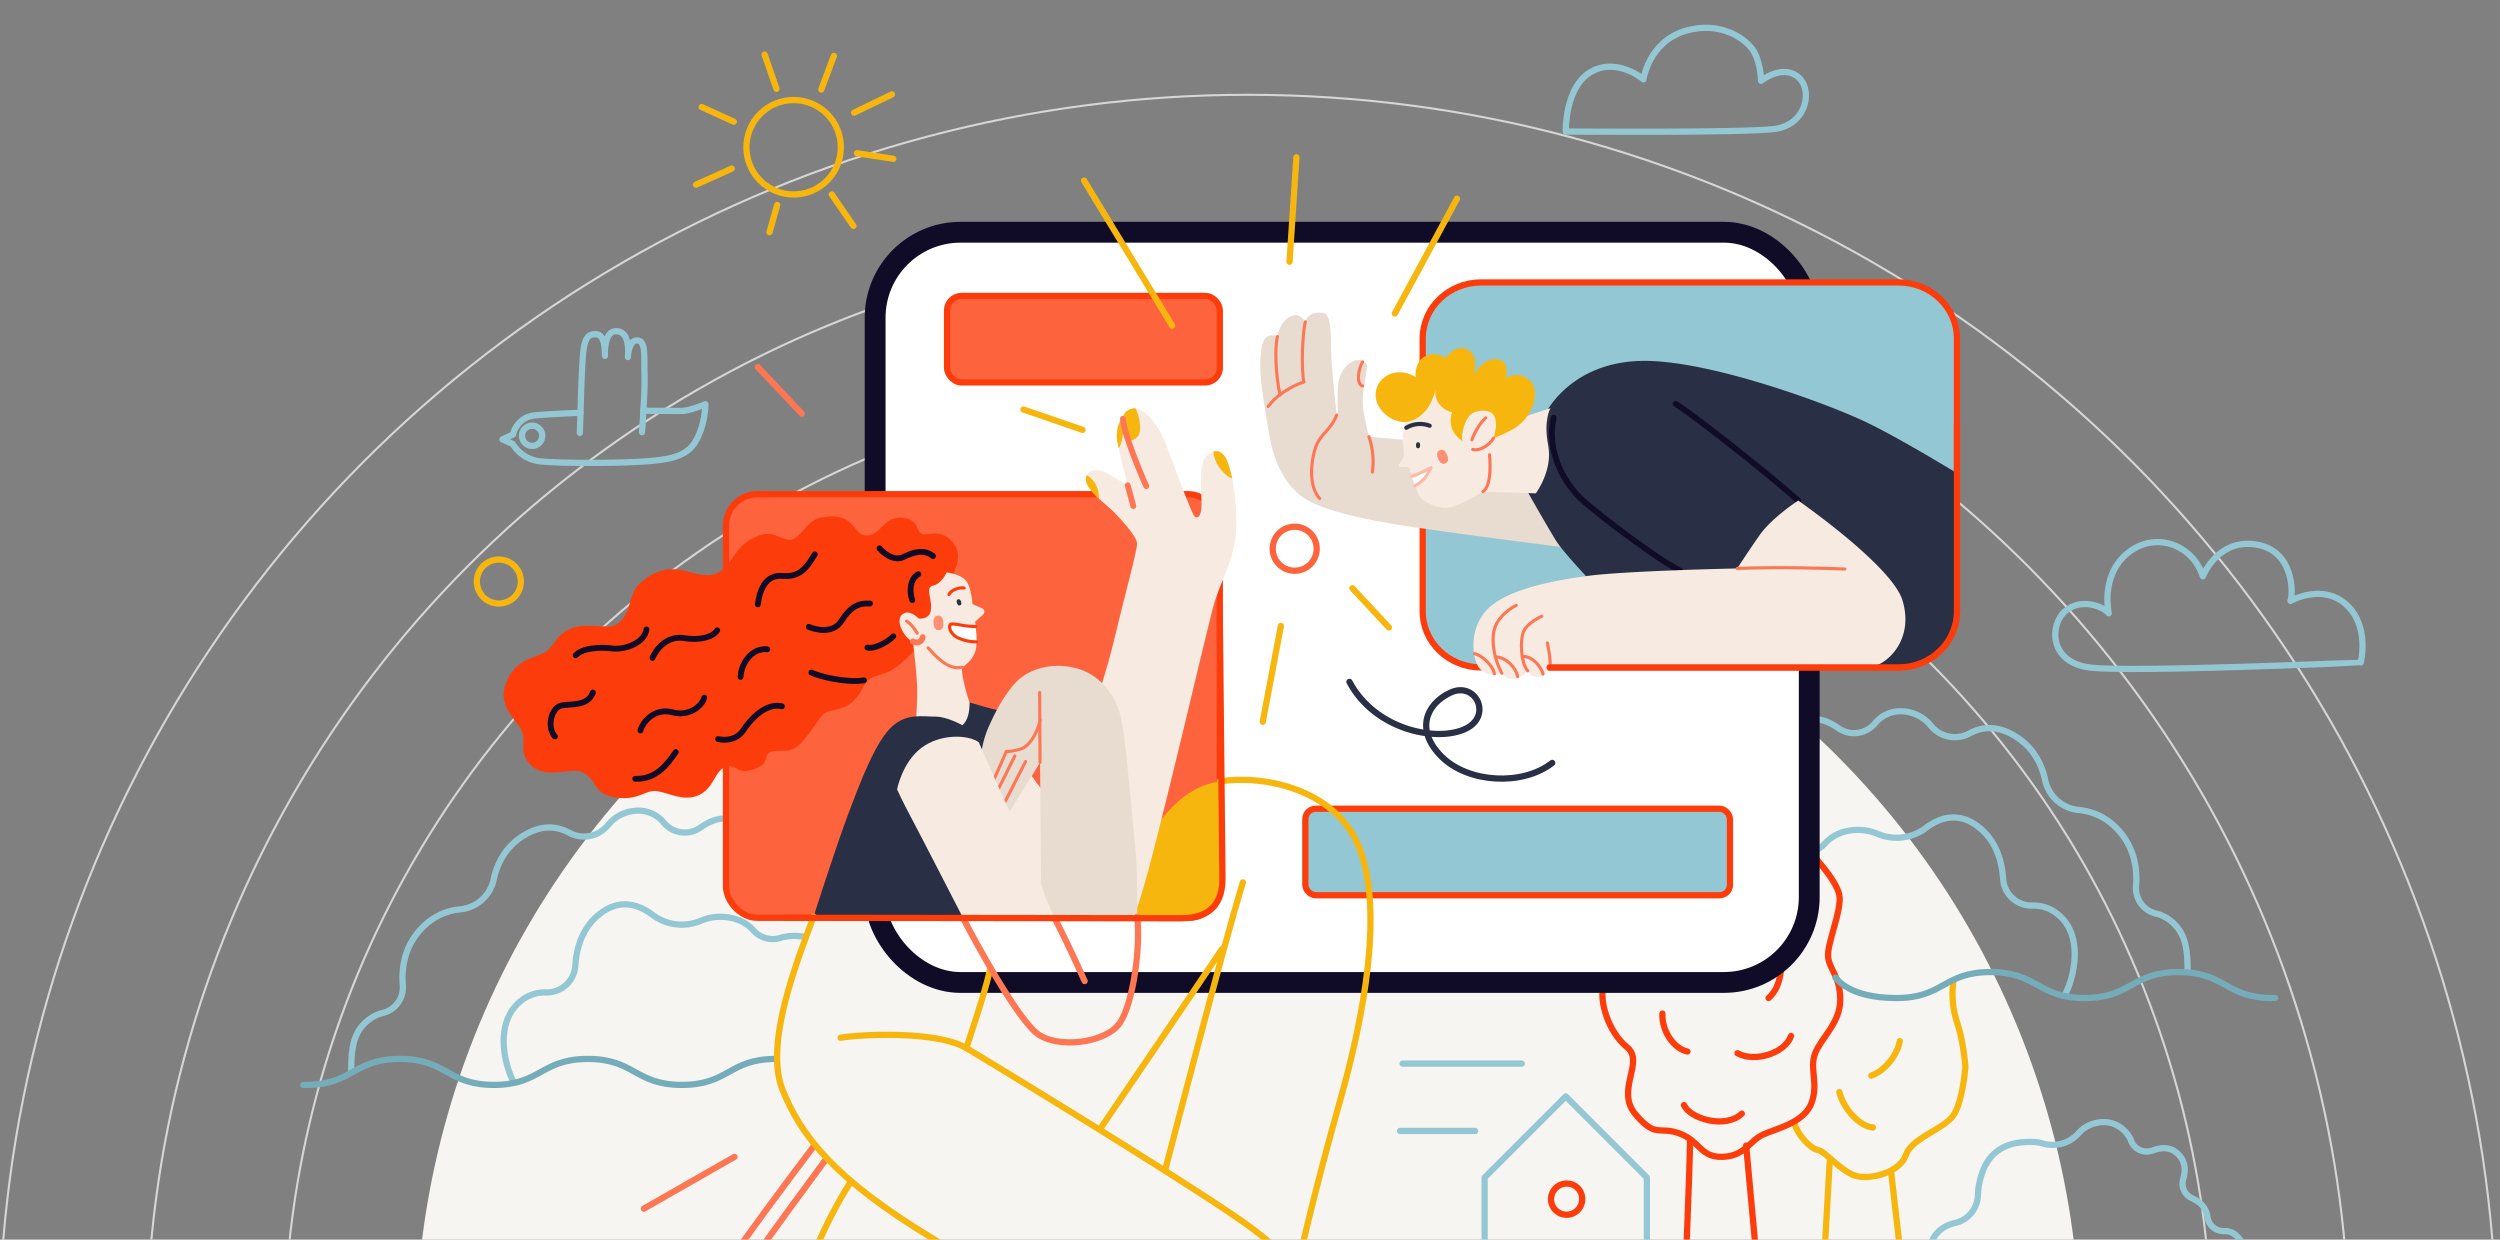 <svg xmlns="http://www.w3.org/2000/svg" xmlns:xlink="http://www.w3.org/1999/xlink" width="1200" height="595" viewBox="0 0 1200 595"><rect x="0" y="0" width="1200" height="595" fill="#808080" stroke="none"/><defs><clipPath id="clip-path"><rect id="Rectangle_3959" data-name="Rectangle 3959" width="1200" height="595" transform="translate(361 1591)" fill="#fff" stroke="#707070" stroke-width="1" opacity="0.3"></rect></clipPath></defs><g id="Two_person_giving_high_five_to_each_other" data-name="Two person giving high five to each other" transform="translate(-361 -1591)" clip-path="url(#clip-path)"><g id="Group_9953" data-name="Group 9953"><g id="Group_9951" data-name="Group 9951" transform="translate(0 271)"><g id="Group_9950" data-name="Group 9950" transform="translate(896 -242)"><circle id="Ellipse_107" data-name="Ellipse 107" cx="399.501" cy="399.501" r="399.501" transform="translate(-335.542 1807.458)" fill="#f6f5f1"></circle><g id="Ellipse_108" data-name="Ellipse 108" transform="translate(-399.167 1743.833)" fill="none" stroke="#d6d6d6" stroke-width="1"><circle cx="463.126" cy="463.126" r="463.126" stroke="none"></circle><circle cx="463.126" cy="463.126" r="462.626" fill="none"></circle></g><g id="Ellipse_109" data-name="Ellipse 109" transform="translate(-465.191 1677.808)" fill="none" stroke="#d6d6d6" stroke-width="1"><circle cx="529.15" cy="529.15" r="529.15" stroke="none"></circle><circle cx="529.15" cy="529.15" r="528.65" fill="none"></circle></g><g id="Ellipse_110" data-name="Ellipse 110" transform="translate(-536 1607)" fill="none" stroke="#d6d6d6" stroke-width="1"><circle cx="599.959" cy="599.959" r="599.959" stroke="none"></circle><circle cx="599.959" cy="599.959" r="599.459" fill="none"></circle></g></g></g><g id="Group_9952" data-name="Group 9952" transform="translate(7.499 -63.382)"><path id="Path_14836" data-name="Path 14836" d="M1715.876,1245.347c.829,5.386,7.872,12.844,11.187,13.259s11.187,10.358,18.23,12.43,21.131-1.658,24.031-9.944,18.23-12.43,22.788-19.059,5.8-23.2,5.8-23.2-.789-12.13-4.087-21.724a44.012,44.012,0,0,1-1.714-19.189" transform="translate(-501.024 947.748)" fill="none" stroke="#f6b60d" stroke-linecap="round" stroke-linejoin="round" stroke-width="3"></path><path id="Path_14837" data-name="Path 14837" d="M1767.442,1244.975c2.071,8.287,9.944,16.573,16.159,16.987" transform="translate(-531.045 933.618)" fill="none" stroke="#f6b60d" stroke-linecap="round" stroke-linejoin="round" stroke-width="3"></path><path id="Path_14838" data-name="Path 14838" d="M1804.133,1203.041c8.7-3.314,13.258-12.844,13.673-16.573" transform="translate(-552.405 967.68)" fill="none" stroke="#f6b60d" stroke-linecap="round" stroke-linejoin="round" stroke-width="3"></path><line id="Line_1360" data-name="Line 1360" x1="4.144" y2="73.336" transform="translate(1227.696 2210.496)" fill="none" stroke="#f6b60d" stroke-linecap="round" stroke-linejoin="round" stroke-width="3"></line><line id="Line_1361" data-name="Line 1361" x2="6.629" y2="57.591" transform="translate(1261.257 2217.126)" fill="none" stroke="#f6b60d" stroke-linecap="round" stroke-linejoin="round" stroke-width="3"></line><path id="Path_14839" data-name="Path 14839" d="M1588.947,1259.849c2.9,6.629,19.888,11.6,27.76,4.143" transform="translate(-427.128 924.959)" fill="none" stroke="#fd3c0b" stroke-linecap="round" stroke-linejoin="round" stroke-width="3"></path><path id="Path_14840" data-name="Path 14840" d="M1495.832,1032.691c-2.486,8.286,2.486,23.2,11.187,30.246s-5.8,20.716,4.143,32.318,11.187,5.386,21.13,9.115,9.944,11.6,20.716,11.187,12.844-7.872,19.474-10.772,19.887-5.8,23.2-15.33-1.243-16.159,1.658-23.617,12.016-14.5,12.016-25.688-4.972-14.087-5.8-20.3,6.629-22.374,5.386-29.832-14.087-20.716-14.087-20.716" transform="translate(-372.546 1094.111)" fill="none" stroke="#fd3c0b" stroke-linecap="round" stroke-linejoin="round" stroke-width="3"></path><path id="Path_14841" data-name="Path 14841" d="M1564.129,1154.736c-.415,8.7,5.8,16.987,12.015,18.23" transform="translate(-412.668 986.154)" fill="none" stroke="#fd3c0b" stroke-linecap="round" stroke-linejoin="round" stroke-width="3"></path><path id="Path_14842" data-name="Path 14842" d="M1650.428,1188.8c8.287,4.558,22.788,0,25.688-8.287" transform="translate(-462.921 971.144)" fill="none" stroke="#fd3c0b" stroke-linecap="round" stroke-linejoin="round" stroke-width="3"></path><path id="Path_14843" data-name="Path 14843" d="M1691.514,1085.321c1.243,4.558,1.243,15.744-5.386,21.545" transform="translate(-483.705 1026.566)" fill="none" stroke="#fd3c0b" stroke-linecap="round" stroke-linejoin="round" stroke-width="3"></path><path id="Path_14844" data-name="Path 14844" d="M1591.847,1300.507c0,11.6-2.9,80.38-2.9,80.38" transform="translate(-427.128 901.289)" fill="none" stroke="#fd3c0b" stroke-linecap="round" stroke-linejoin="round" stroke-width="3"></path><line id="Line_1362" data-name="Line 1362" x2="6.215" y2="67.535" transform="translate(1191.65 2204.281)" fill="none" stroke="#fd3c0b" stroke-linecap="round" stroke-linejoin="round" stroke-width="3"></line><path id="Path_14845" data-name="Path 14845" d="M1359.877,1352.686V1288.88l38.947-38.947,38.947,38.947v65.735" transform="translate(-293.768 930.732)" fill="none" stroke="#94c7d4" stroke-linecap="round" stroke-linejoin="round" stroke-width="3"></path><path id="Path_14846" data-name="Path 14846" d="M1451.15,1357.133a7.47,7.47,0,1,1-7.458-7.043A7.26,7.26,0,0,1,1451.15,1357.133Z" transform="translate(-338.222 872.423)" fill="none" stroke="#fd3c0b" stroke-linecap="round" stroke-linejoin="round" stroke-width="3"></path><path id="Path_14847" data-name="Path 14847" d="M1175.208,1477.1c5.772-3.185,11.407-6.447,22.946-6.447,22.554,0,22.554,12.46,45.107,12.46s22.555-12.46,45.11-12.46,22.555,12.46,45.11,12.46,22.555-12.46,45.109-12.46,22.556,12.46,45.111,12.46,22.555-12.46,45.11-12.46,22.554,12.46,45.109,12.46,22.555-12.46,45.111-12.46,22.556,12.46,45.113,12.46,22.557-12.46,45.114-12.46" transform="translate(-186.258 802.232)" fill="none" stroke="#75acba" stroke-linecap="round" stroke-linejoin="round" stroke-width="5.611"></path><path id="Path_14848" data-name="Path 14848" d="M1872.845,1359.322a24.914,24.914,0,0,1-2.238-21.372c2.032-6.1,6.754-9,11.724-10.138a14.064,14.064,0,0,0,10.863-13.319,35.813,35.813,0,0,1,2.273-11.346c5.386-14.5,19.059-14.5,25.688-14.087a13.1,13.1,0,0,1,2.967.566,16.631,16.631,0,0,0,17.234-4.707,15.606,15.606,0,0,1,6.731-4.56c9.944-3.315,16.159,2.9,18.23,7.044a7.41,7.41,0,0,1,.367.877,8.009,8.009,0,0,0,10.354,4.781c3.638-1.364,7.618-1.786,10.824.557,5.117,3.74,5.186,8.881,3.848,13.249a7.612,7.612,0,0,0,4.286,9.1,17.691,17.691,0,0,1,3.467,2.1,10.448,10.448,0,0,1,3.92,6.921,7.85,7.85,0,0,0,7.919,6.767,7.712,7.712,0,0,1,4.733,1.228c5.284,3.658,5.385,9.31,4.115,14.12a3.361,3.361,0,0,0,3.975,4.136,12.115,12.115,0,0,1,5.168-.026c7.872,1.657,9.115,9.944,9.115,9.944" transform="translate(-590.29 913.565)" fill="none" stroke="#94c7d4" stroke-linecap="round" stroke-linejoin="round" stroke-width="3"></path><line id="Line_1363" data-name="Line 1363" x2="57.177" transform="translate(1026.748 2164.92)" fill="none" stroke="#94c7d4" stroke-linecap="round" stroke-linejoin="round" stroke-width="3"></line><line id="Line_1364" data-name="Line 1364" x2="36.047" transform="translate(1025.505 2197.238)" fill="none" stroke="#94c7d4" stroke-linecap="round" stroke-linejoin="round" stroke-width="3"></line><path id="Path_14849" data-name="Path 14849" d="M237.3,1113.6c-4.143-8.287-8.7-28.174,4.143-38.118a18.2,18.2,0,0,1,11.962-3.931,13.726,13.726,0,0,0,13.977-12.917c.587-8.859,3.557-18.876,12.594-25.413,9.331-6.75,18-3.8,24.491,1.11a23.327,23.327,0,0,0,23.179,2.809,23.705,23.705,0,0,1,10.75-1.848c7.272.393,11.841,3.49,14.634,6.637a12.289,12.289,0,0,0,12.489,3.536,24.223,24.223,0,0,1,11.411-.643" transform="translate(362.277 1059.196)" fill="none" stroke="#94c7d4" stroke-linecap="round" stroke-linejoin="round" stroke-width="3"></path><path id="Path_14850" data-name="Path 14850" d="M372.628,1113.6c4.143-8.287,8.7-28.174-4.143-38.118a18.2,18.2,0,0,0-11.962-3.931,13.726,13.726,0,0,1-13.977-12.917c-.587-8.859-3.557-18.876-12.594-25.413-9.331-6.75-18-3.8-24.491,1.11a23.327,23.327,0,0,1-23.179,2.809,23.705,23.705,0,0,0-10.75-1.848c-7.272.393-11.841,3.49-14.634,6.637a12.289,12.289,0,0,1-12.489,3.536,24.223,24.223,0,0,0-11.411-.643" transform="translate(972.436 1017.491)" fill="none" stroke="#94c7d4" stroke-linecap="round" stroke-linejoin="round" stroke-width="3"></path><path id="Path_14851" data-name="Path 14851" d="M57.854,1046.379c0-10.773.829-19.888,10.358-25.688a16.24,16.24,0,0,1,4.82-1.945,12.613,12.613,0,0,0,9.562-13.37c-.575-7.255.457-16.154,6.335-24.046,6.431-8.636,14.41-11.649,21.3-12.329a18.2,18.2,0,0,0,16.006-14.385c1.6-7.461,5.595-15.841,14.9-21.348,8.614-5.1,15.81-4.005,21.242-1.057a14.866,14.866,0,0,0,18.509-3.4,18.716,18.716,0,0,1,13.7-7.143,15.741,15.741,0,0,1,13.445,5.928,13.1,13.1,0,0,0,17.6,2.055c3.459-2.426,7.452-4.254,11.633-4.254" transform="translate(464.244 1121.856)" fill="none" stroke="#94c7d4" stroke-linecap="round" stroke-linejoin="round" stroke-width="3"></path><path id="Path_14852" data-name="Path 14852" d="M237.257,1046.379c0-10.773-.829-19.888-10.358-25.688a16.24,16.24,0,0,0-4.82-1.945,12.613,12.613,0,0,1-9.562-13.37c.575-7.255-.457-16.154-6.335-24.046-6.431-8.636-14.41-11.649-21.3-12.329a18.2,18.2,0,0,1-16.006-14.385c-1.6-7.461-5.595-15.841-14.9-21.348-8.614-5.1-15.81-4.005-21.242-1.057a14.866,14.866,0,0,1-18.509-3.4,18.716,18.716,0,0,0-13.7-7.143,15.741,15.741,0,0,0-13.445,5.928,13.1,13.1,0,0,1-17.6,2.055c-3.459-2.426-7.452-4.254-11.632-4.254" transform="translate(1166.286 1074.152)" fill="none" stroke="#94c7d4" stroke-linecap="round" stroke-linejoin="round" stroke-width="3"></path><path id="Path_14853" data-name="Path 14853" d="M2.806,1219.325q.617.013,1.258.013c22.555,0,22.555-12.459,45.111-12.459s22.554,12.459,45.109,12.459,22.555-12.459,45.111-12.459,22.556,12.459,45.112,12.459,22.557-12.459,45.114-12.459" transform="translate(496.292 955.797)" fill="none" stroke="#75acba" stroke-linecap="round" stroke-linejoin="round" stroke-width="3"></path><path id="Path_14854" data-name="Path 14854" d="M228.612,1219.325q-.617.013-1.258.013c-22.555,0-22.555-12.459-45.111-12.459s-22.554,12.459-45.109,12.459-22.555-12.459-45.111-12.459-22.556,12.459-45.112,12.459-28.4-8.9-29.32-9.818" transform="translate(1216.931 914.093)" fill="none" stroke="#75acba" stroke-linecap="round" stroke-linejoin="round" stroke-width="3"></path><path id="Path_14855" data-name="Path 14855" d="M487.693,1364.738c-3.867-1.381-13.258,3.591-24.307,16.3s-19.059,22.65-25.412,29-12.982,2.21-16.849.553c0,0,18.507-33.147,34.527-55.52s35.908-48.615,35.908-48.615" transform="translate(252.755 897.825)" fill="none" stroke="#fe7754" stroke-linecap="round" stroke-linejoin="round" stroke-width="3"></path><path id="Path_14856" data-name="Path 14856" d="M509.291,1321.662c-4.419,6.077-30.936,41.709-41.433,57.454s-26.241,42.814-26.241,42.814" transform="translate(240.824 888.973)" fill="none" stroke="#fe7754" stroke-linecap="round" stroke-linejoin="round" stroke-width="3"></path><path id="Path_14857" data-name="Path 14857" d="M692.673,257.144h382.456a32.957,32.957,0,0,1,32.957,32.957V584.29a32.957,32.957,0,0,1-32.957,32.957H692.673a32.957,32.957,0,0,1-32.957-32.957V290.1a32.957,32.957,0,0,1,32.957-32.957" transform="translate(113.852 1508.714)" fill="#fff"></path><rect id="Rectangle_3955" data-name="Rectangle 3955" width="448.37" height="360.103" rx="41" transform="translate(773.567 1765.858)" fill="none" stroke="#100c27" stroke-linecap="round" stroke-linejoin="round" stroke-width="10"></rect><path id="Path_14858" data-name="Path 14858" d="M1288.738,341.762c0-14.882,12.551-26.946,28.034-26.946h200.394c15.483,0,28.033,12.065,28.033,26.946v130.9c0,14.882-12.551,26.947-28.033,26.947H1316.772c-15.482,0-28.034-12.064-28.034-26.947Z" transform="translate(-252.353 1475.138)" fill="#94c7d4"></path><path id="Path_14859" data-name="Path 14859" d="M1288.738,341.762c0-14.882,12.551-26.946,28.034-26.946h200.394c15.483,0,28.033,12.065,28.033,26.946v130.9c0,14.882-12.551,26.947-28.033,26.947H1316.772c-15.482,0-28.034-12.064-28.034-26.947Z" transform="translate(-252.353 1475.138)" fill="none" stroke="#fd3c0b" stroke-linecap="round" stroke-linejoin="round" stroke-width="3"></path><path id="Path_14860" data-name="Path 14860" d="M1239.7,416.77l-85.352-7.734s-3.039-11.877-3.039-17.125,2.762-16.021,1.934-17.678-4.42-2.762-6.905-1.243-6.491,4.7-6.906,12.844.414,11.6-.552,12.844c0,0-1.934-17.125-2.486-26.24s.552-22.1-4.005-22.788-7.734,1.105-8.563,4.281c0,0-2.21-4.419-6.353-2.9s-6.353,5.938-7.044,9.944a4.9,4.9,0,0,0-5.386.414c-2.624,2.072-3.039,10.22-2.762,16.849s2.348,18.783,3.591,26.1,3.315,23.064,15.745,33.008,51.514,14.778,71.126,17.54,61.044,8.01,61.044,8.01Z" transform="translate(-143.757 1454.945)" fill="#e8dbcf"></path><path id="Path_14861" data-name="Path 14861" d="M1569.641,433.559c-19.266-8.908-70.021-27.346-101.51-28.589s-45.99,16.78-50.341,24.445l-9.322,37.7s6.215,11.187,13.673,23.616c6.559,10.932,48.039,51.658,57.948,61.321H1586.87a28.034,28.034,0,0,0,28.034-28.034v-65.19c-12.631-7.635-32.775-19.5-45.263-25.274" transform="translate(-322.057 1422.688)" fill="#292f44"></path><path id="Path_14862" data-name="Path 14862" d="M1264.477,447.291s-1.8,7.6-.967,12.982,0,6.077-1.243,7.6-.966,2.486.553,2.486,3.452-.414,3.728.691.967,3.315.967,3.315,2.348,7.734,4.143,10.358,9.115,6.077,14.777,4.834,15.331-7.458,15.331-7.458l25.412.828s8.287-11.049,5.939-23.064c-2.369-12.124,1.1-17.816,1.1-17.816l-32.179,10.5s-11.049-24.307-23.755-22.788-13.811,17.54-13.811,17.54" transform="translate(-236.486 1408.265)" fill="#f7eae1"></path><path id="Path_14863" data-name="Path 14863" d="M1250.81,425.42c-6.759,1.69-15.054-4.281-16.02-11.325-.906-6.6,4.419-11.739,10.082-12.154a13.593,13.593,0,0,1,8.977,2.21s-.679-7.023,4.281-9.806a8.919,8.919,0,0,1,10.082.691s4.712-6.971,10.5-4.143c6.215,3.038,2.9,12.844,2.9,12.844s4.419-9.668,12.153-8.01c5.6,1.2,3.315,8.839,3.315,8.839s6.629-4,11.877,1.519.691,18.092-8.563,23.2c-6.974,3.852-16.849,7.182-19.335,7.32s-8.839-3.591-9.944-8.563a12.351,12.351,0,0,1,.276-7.044,9.994,9.994,0,0,1-5.524-3.176,8.893,8.893,0,0,1-2.348-7.872s-1.657,6.905-5.11,10.634-6.491,4.558-7.6,4.834" transform="translate(-220.886 1431.241)" fill="#f6b60d"></path><path id="Path_14864" data-name="Path 14864" d="M1333.764,475.667c0-4.489,2.071-10.842,5.317-12.5s9.391-1.934,10.634,2.486-.484,10.082-3.038,13.465-6.836,3.107-8.977,2.555-3.936-6.008-3.936-6.008" transform="translate(-278.566 1389.419)" fill="#f7eae1"></path><path id="Path_14865" data-name="Path 14865" d="M1282.035,501.256c-.665,0-1-.5-1-1.469s.339-1.47,1-1.47,1,.5,1,1.47-.338,1.469-1,1.469" transform="translate(-247.866 1368.308)" fill="#303336"></path><path id="Path_14866" data-name="Path 14866" d="M1345.334,481c.829-2.624,4.005-8.563,6.629-10.5" transform="translate(-285.302 1384.5)" fill="none" stroke="#fe7754" stroke-linecap="round" stroke-linejoin="round" stroke-width="1.5"></path><path id="Path_14867" data-name="Path 14867" d="M1346.243,499.194c3.418.932,8.286-2.279,9.944-5.386" transform="translate(-285.83 1370.933)" fill="none" stroke="#fe7754" stroke-linecap="round" stroke-linejoin="round" stroke-width="1.5"></path><path id="Path_14868" data-name="Path 14868" d="M1276.167,531.667c.04.131.529,1.858,1.571,4.61a18.23,18.23,0,0,0,4.54-3.608,21.936,21.936,0,0,0,3.107-5.144s-5.538,3.2-9.218,4.143" transform="translate(-245.034 1351.304)" fill="#fff"></path><path id="Path_14869" data-name="Path 14869" d="M1277.737,536.276a18.238,18.238,0,0,0,4.54-3.607,21.939,21.939,0,0,0,3.107-5.145s-5.538,3.2-9.219,4.143" transform="translate(-245.034 1351.305)" fill="none" stroke="#feb9a7" stroke-linecap="round" stroke-linejoin="round" stroke-width="1.5"></path><path id="Path_14870" data-name="Path 14870" d="M1309.213,513.613c-1.442.583-2.611-.195-3.465-2.307s-.555-3.484.887-4.067,2.611.195,3.465,2.307.555,3.484-.887,4.067" transform="translate(-261.979 1363.223)" fill="#fe9074"></path><path id="Path_14871" data-name="Path 14871" d="M1269.969,479.228a12.926,12.926,0,0,1,11.187-.967" transform="translate(-241.426 1380.471)" fill="none" stroke="#292f44" stroke-linecap="round" stroke-linejoin="round" stroke-width="2"></path><path id="Path_14872" data-name="Path 14872" d="M1357.894,530.492c4.834-3.038,3.177-17.678,3.177-17.678" transform="translate(-292.614 1359.868)" fill="none" stroke="#fe7754" stroke-linecap="round" stroke-linejoin="round" stroke-width="1.5"></path><path id="Path_14873" data-name="Path 14873" d="M1120.818,376.959c-1.934,8.7.276,25.136,1.381,28.036" transform="translate(-154.147 1438.96)" fill="none" stroke="#fe7754" stroke-linecap="round" stroke-linejoin="round" stroke-width="1.5"></path><path id="Path_14874" data-name="Path 14874" d="M1129.122,360.1c-1.519,5.939-1.934,23.617-.691,28.865a40.512,40.512,0,0,0-10.5,5.387,28.7,28.7,0,0,0-6.629,6.353" transform="translate(-149.055 1448.774)" fill="none" stroke="#fe7754" stroke-linecap="round" stroke-linejoin="round" stroke-width="1.5"></path><path id="Path_14875" data-name="Path 14875" d="M1173.164,467.2c-4.005,9.806-9.53,8.148-11.6,21.683s3.452,18.369,3.452,18.369" transform="translate(-178.043 1386.424)" fill="none" stroke="#fe7754" stroke-linecap="round" stroke-linejoin="round" stroke-width="1.5"></path><path id="Path_14876" data-name="Path 14876" d="M1227,491.989a37.187,37.187,0,0,1,1.658,16.987" transform="translate(-216.409 1371.992)" fill="none" stroke="#fe7754" stroke-linecap="round" stroke-linejoin="round" stroke-width="1.5"></path><path id="Path_14877" data-name="Path 14877" d="M1216.954,406.047c-2.071,3.315-3.177,10.634,0,11.6" transform="translate(-209.403 1422.026)" fill="none" stroke="#fe7754" stroke-linecap="round" stroke-linejoin="round" stroke-width="1.5"></path><path id="Path_14878" data-name="Path 14878" d="M1498.81,543.647c-10.22-4.972-37.013-25.136-46.4-33.422s-17.954-23.755-14.364-40.052" transform="translate(-338.787 1384.693)" fill="none" stroke="#100c27" stroke-linecap="round" stroke-linejoin="round" stroke-width="2.806"></path><path id="Path_14879" data-name="Path 14879" d="M1638.2,500.712c-16.849-14.916-50.824-41.433-58.834-46.4" transform="translate(-421.547 1393.929)" fill="none" stroke="#100c27" stroke-linecap="round" stroke-linejoin="round" stroke-width="2.806"></path><path id="Path_14880" data-name="Path 14880" d="M506.409,558.1H707.421a18.005,18.005,0,0,1,18,18.005V743.41a18.005,18.005,0,0,1-18,18H506.409a18.005,18.005,0,0,1-18.005-18V576.1A18.005,18.005,0,0,1,506.409,558.1" transform="translate(213.586 1333.504)" fill="#fd633c"></path><rect id="Rectangle_3956" data-name="Rectangle 3956" width="237.022" height="203.316" rx="15" transform="translate(701.99 1891.603)" fill="none" stroke="#fd3c0b" stroke-linecap="round" stroke-linejoin="round" stroke-width="3"></rect><path id="Path_14881" data-name="Path 14881" d="M981.072,925.443V888.094c-29.61,3.98-42.815,45.184-53.549,64.589l2.073.848,33.938,1.075c15.512,0,18.525-11.153,18.525-26.665" transform="translate(-42.06 1141.387)" fill="#f6b60d"></path><path id="Path_14882" data-name="Path 14882" d="M748.348,330.293H867.191a6.048,6.048,0,0,1,6.048,6.048v29.431a6.048,6.048,0,0,1-6.048,6.048H748.348a6.048,6.048,0,0,1-6.048-6.048V336.341a6.048,6.048,0,0,1,6.048-6.048" transform="translate(65.773 1466.128)" fill="#fd633c"></path><rect id="Rectangle_3957" data-name="Rectangle 3957" width="130.939" height="41.527" rx="7" transform="translate(808.073 1796.421)" fill="none" stroke="#fd3c0b" stroke-linecap="round" stroke-linejoin="round" stroke-width="3"></rect><path id="Path_14883" data-name="Path 14883" d="M1161.492,919.422h188.721a7.546,7.546,0,0,1,7.546,7.546V953.4a7.546,7.546,0,0,1-7.546,7.546H1161.492a7.546,7.546,0,0,1-7.545-7.546V926.968a7.546,7.546,0,0,1,7.545-7.546" transform="translate(-173.88 1123.149)" fill="#94c7d4"></path><rect id="Rectangle_3958" data-name="Rectangle 3958" width="203.812" height="41.527" rx="5" transform="translate(980.067 2042.571)" fill="none" stroke="#fd3c0b" stroke-linecap="round" stroke-linejoin="round" stroke-width="3"></rect><path id="Path_14884" data-name="Path 14884" d="M1502.968,565.371s-12.706,8.287-18.506,16.573-10.773,16.02-10.773,16.02-53.31,1.105-71.817,3.591-39.223,6.906-48.062,16.021-7.182,21.821-4.972,26.517,8.01,5.8,11.877,4.143A5.883,5.883,0,0,0,1366.24,651c3.867-.276,6.905-3.867,6.905-3.867a4.713,4.713,0,0,0,4.972,2.762c3.867-.276,5.524-4.42,5.524-4.42h152.472c8.563,0,22.926-12.706,16.85-32.318-5.156-16.639-50-47.786-50-47.786" transform="translate(-286.32 1329.27)" fill="#f7eae1"></path><path id="Path_14885" data-name="Path 14885" d="M1650.1,642.88c21.822-.829,44.2,0,51.653.276" transform="translate(-462.729 1284.355)" fill="none" stroke="#fe7754" stroke-linecap="round" stroke-linejoin="round" stroke-width="1.5"></path><path id="Path_14886" data-name="Path 14886" d="M1405.216,724.491c-3.315-3.591-3.867-14.916-1.934-19.059s8.7-7.182,8.7-7.182" transform="translate(-318.391 1251.911)" fill="none" stroke="#fe7754" stroke-linecap="round" stroke-linejoin="round" stroke-width="1.5"></path><path id="Path_14887" data-name="Path 14887" d="M1373.846,718.284c-3.453-5.939-5.8-16.849-2.9-23.064s9.805-9.53,9.805-9.53" transform="translate(-299.451 1259.223)" fill="none" stroke="#fe7754" stroke-linecap="round" stroke-linejoin="round" stroke-width="1.5"></path><path id="Path_14888" data-name="Path 14888" d="M1433.042,740.731c.967-2.486-1.1-11.739-1.1-11.739" transform="translate(-335.72 1234.013)" fill="none" stroke="#fe7754" stroke-linecap="round" stroke-linejoin="round" stroke-width="1.5"></path><path id="Path_14889" data-name="Path 14889" d="M1348.308,741.222c5.248,1.519,9.391,7.32,9.53,9.668" transform="translate(-287.033 1226.893)" fill="none" stroke="#fe7754" stroke-linecap="round" stroke-linejoin="round" stroke-width="1.5"></path><path id="Path_14890" data-name="Path 14890" d="M1372.108,744.858c5.525.276,10.082,5.524,10.773,9.53" transform="translate(-300.889 1224.777)" fill="none" stroke="#fe7754" stroke-linecap="round" stroke-linejoin="round" stroke-width="1.5"></path><path id="Path_14891" data-name="Path 14891" d="M1403.179,744.5c5.248-.414,9.53,5.939,9.944,8.424" transform="translate(-318.978 1224.996)" fill="none" stroke="#fe7754" stroke-linecap="round" stroke-linejoin="round" stroke-width="1.5"></path><path id="Path_14892" data-name="Path 14892" d="M737.2,608.635c15.744.621,20.164,21.269,41.709,43.712,0,0,20.164-57.246,25.688-80.449s11.325-43.918,11.325-47.51-7.8-11.67-10.911-14.985-15.538-12.015-13.466-17.195,8.494-2.693,10.773-1.243,9.115,5.386,9.115,5.386-4.143-16.159-4.972-20.923.622-10.151,2.693-10.98c0,0-.207-3.936,4.765-4.972s12.015,7.665,15.123,15.33,12.844,35.011,14.5,36.461,2.9-.207,3.314-4.143-1.657-19.473,1.658-23.824,8.286-5.179,10.979,2.072,4.972,22.788,3.729,35.425-7.872,22.788-10.979,34.8-14.916,62.149-21.545,88.873-14.087,56.762-16.78,58.627-46.612.414-46.612.414L712.82,659.183c-4.562-17.756,13.6-41.847,24.376-50.548" transform="translate(83.355 1390.968)" fill="#f7eae1"></path><path id="Path_14893" data-name="Path 14893" d="M907.93,547.454a12.214,12.214,0,0,0-5.684-11.179,6,6,0,0,0-.333.694c-1.164,2.91,2.25,6.932,6.017,10.486" transform="translate(-27.016 1346.209)" fill="#f6b60d"></path><path id="Path_14894" data-name="Path 14894" d="M1055.194,514.056c-1.561-4.2-3.887-5.686-6.212-5.349l-.729.273c.69,6.31,5.6,11.579,9.019,12.787a53.506,53.506,0,0,0-2.078-7.711" transform="translate(-112.347 1362.286)" fill="#f6b60d"></path><path id="Path_14895" data-name="Path 14895" d="M946.7,475.021s2.175.518,4.661-2.175c2.279-2.469.64-10.16-1.085-13.417a4.261,4.261,0,0,0-1.3.055c-4.972,1.036-4.765,4.972-4.765,4.972-.041.016-.079.046-.12.065a96.139,96.139,0,0,0,2.606,10.5" transform="translate(-51.707 1390.963)" fill="#f6b60d"></path><path id="Path_14896" data-name="Path 14896" d="M937.6,482.953c.136.78.361,1.868.641,3.138,2.107-2.671,2.342-9.824,2.155-11.321a14.514,14.514,0,0,0-.645-2.454c-1.771,1.463-2.906,6.3-2.152,10.637" transform="translate(-47.792 1383.445)" fill="#f6b60d"></path><path id="Path_14897" data-name="Path 14897" d="M944.38,471.495c.621,8.7,11.187,32.318,11.187,32.318" transform="translate(-51.874 1383.923)" fill="none" stroke="#fe7754" stroke-linecap="round" stroke-linejoin="round" stroke-width="2.806"></path><path id="Path_14898" data-name="Path 14898" d="M949.834,547.852c1.657,5.8,2.693,9.944,2.693,9.944" transform="translate(-55.049 1339.469)" fill="none" stroke="#fe7754" stroke-linecap="round" stroke-linejoin="round" stroke-width="2.806"></path><path id="Path_14899" data-name="Path 14899" d="M385.184,584.208c16.978-3.3,14.708,8.29,21.752,8.5s8.287-8.7,16.366-8.494,7.665,5.387,9.737,7.458,8.908-2.9,14.916,3.729,1.657,13.466,0,18.023-7.873,24.86-15.952,32.732-10.772,11.394-19.059,13.673-6.008,6.215-11.808,12.016-12.223,3.936-14.916,6.836-4.35,6.629-9.944,13.051-10.151,3.522-14.709,4.765,0,5.593-8.494,8.494-8.138-2.693-13.391-1.243-5.668,10.358-13.126,13.673-14.432-1.312-20.233-1.934-8.356,4.608-19.543,3.063-8.82-8.735-16.089-12.179c-5.248-2.486-16.849,3.591-24.307-3.038s-1.243-12.43-5.8-18.645-10.773-12.43-5.8-22.788,13.673-10.358,18.23-13.258,4.558-7.872,12.015-11.187,18.3.737,22.236-2.072c7.734-5.524,5.11-14.5,11.325-19.888s12.844-8.286,22.788-5.386,14.087,2.072,18.645-2.9,4.972-9.53,13.673-13.673,12.016,1.658,16.988,1.243,7.389-9.187,14.5-10.569" transform="translate(362.307 1318.647)" fill="#fd3c0b"></path><path id="Path_14900" data-name="Path 14900" d="M710.305,648.007s-2.141,5.283-6.491,6.319c-4.1.977-.05,6.64-1.139,12.223-.829,4.246-5.766,3.556-5.766,3.556s-4.558-4.972-8.011-1.8,1.519,11.6,5.248,12.844c0,0,2.072,16.711,2.072,23.34s-.552,14.64-.552,14.64L717.625,723a75.512,75.512,0,0,0,5.248-5.49c1.381-1.8-1.657-7.354-1.657-7.354s-4.143-12.982-3.453-16.711c0,0,6.906-3.591,6.906-11.187s-.656-10.634-.656-10.634l3.832-3.419a1.858,1.858,0,0,0-.207-2.9l-4.9-2.106s-.489-8.254-3.176-11.325c-2.9-3.315-9.253-3.867-9.253-3.867" transform="translate(97.54 1281.161)" fill="#f7eae1"></path><path id="Path_14901" data-name="Path 14901" d="M754.951,681.69c-.659.21-1.152-.174-1.459-1.14s-.128-1.563.531-1.774,1.152.175,1.459,1.14.129,1.563-.531,1.774" transform="translate(59.342 1263.28)" fill="#303336"></path><path id="Path_14902" data-name="Path 14902" d="M757.571,708.426c-4.557.138-10.634-1.864-11.877-1.036s-.276,5.006,4.419,6.8a20.511,20.511,0,0,0,8.01,1.554,41.84,41.84,0,0,0-.552-7.32" transform="translate(64.085 1246.707)" fill="#fff"></path><path id="Path_14903" data-name="Path 14903" d="M758.185,715.761a20.511,20.511,0,0,1-8.01-1.554c-4.7-1.8-5.558-5.834-4.419-6.8.691-.587,4.868.345,6.664.621s5.214.414,5.214.414" transform="translate(64.023 1246.691)" fill="none" stroke="#fd3c0b" stroke-linecap="round" stroke-linejoin="round" stroke-width="1.5"></path><path id="Path_14904" data-name="Path 14904" d="M729.341,704.52c-1.573.121-2.464-.991-2.641-3.295s.534-3.539,2.108-3.66,2.465.991,2.641,3.3-.534,3.539-2.108,3.66" transform="translate(74.871 1252.314)" fill="#fe9074"></path><path id="Path_14905" data-name="Path 14905" d="M695.809,703.87c2.762,1.657,5.11,5.8,5.11,5.8" transform="translate(92.839 1248.639)" fill="none" stroke="#fe7754" stroke-linecap="round" stroke-linejoin="round" stroke-width="1.5"></path><path id="Path_14906" data-name="Path 14906" d="M703.081,724.452c2.762,1.381,4.42-.414,4.7-2.072" transform="translate(88.605 1237.863)" fill="none" stroke="#fe7754" stroke-linecap="round" stroke-linejoin="round" stroke-width="2.806"></path><path id="Path_14907" data-name="Path 14907" d="M736.9,743.864c-6.767,1.934-13.673-6.353-16.3-9.253" transform="translate(78.406 1230.743)" fill="none" stroke="#fe7754" stroke-linecap="round" stroke-linejoin="round" stroke-width="1.5"></path><path id="Path_14908" data-name="Path 14908" d="M690.425,623.97c-4.143-3.315-9.115-2.072-14.087.414s-10.358-2.486-11.6-4.144" transform="translate(110.928 1297.326)" fill="none" stroke="#100c27" stroke-linecap="round" stroke-linejoin="round" stroke-width="2.806"></path><path id="Path_14909" data-name="Path 14909" d="M611.672,766.766c-8.287,1.243-20.716-1.658-25.274-3.729" transform="translate(156.536 1214.193)" fill="none" stroke="#100c27" stroke-linecap="round" stroke-linejoin="round" stroke-width="2.806"></path><path id="Path_14910" data-name="Path 14910" d="M552.263,627.183c-3.315,5.386-6.629,11.187-15.33,10.358S525.746,645,524.917,651.214" transform="translate(192.329 1293.285)" fill="none" stroke="#100c27" stroke-linecap="round" stroke-linejoin="round" stroke-width="2.806"></path><path id="Path_14911" data-name="Path 14911" d="M612.841,683.635c-5.386-.414-9.53,1.657-13.673,8.287s-12.844,4.143-15.744,2.9" transform="translate(158.267 1260.448)" fill="none" stroke="#100c27" stroke-linecap="round" stroke-linejoin="round" stroke-width="2.806"></path><path id="Path_14912" data-name="Path 14912" d="M403.577,854.269c-3.729,5.386-9.115,13.258-19.473,12.844" transform="translate(274.308 1161.08)" fill="none" stroke="#100c27" stroke-linecap="round" stroke-linejoin="round" stroke-width="2.806"></path><path id="Path_14913" data-name="Path 14913" d="M288.966,806.976c-4.143-4.557-1.657-14.087,3.315-14.916s12.43.415,14.916-6.215" transform="translate(330.912 1200.915)" fill="none" stroke="#100c27" stroke-linecap="round" stroke-linejoin="round" stroke-width="2.806"></path><path id="Path_14914" data-name="Path 14914" d="M403.936,727.706c1.657-4.143,7.044-10.772,14.916-9.53s14.087-.414,16.159-3.729" transform="translate(262.762 1242.481)" fill="none" stroke="#100c27" stroke-linecap="round" stroke-linejoin="round" stroke-width="2.806"></path><path id="Path_14915" data-name="Path 14915" d="M390.053,807.54c1.658-5.386,7.872-10.772,15.33-8.7s14.087-2.487,15.33-7.044" transform="translate(270.844 1197.45)" fill="none" stroke="#100c27" stroke-linecap="round" stroke-linejoin="round" stroke-width="2.806"></path><path id="Path_14916" data-name="Path 14916" d="M509.961,801.37c-7.458-1.657-14.5,5.386-18.645,11.6s-12.015,4.143-12.015,4.143" transform="translate(218.886 1192.02)" fill="none" stroke="#100c27" stroke-linecap="round" stroke-linejoin="round" stroke-width="2.806"></path><path id="Path_14917" data-name="Path 14917" d="M517.928,736.17c-7.044-.828-12.43,6.215-12.845,13.259" transform="translate(203.876 1229.873)" fill="none" stroke="#100c27" stroke-linecap="round" stroke-linejoin="round" stroke-width="2.806"></path><path id="Path_14918" data-name="Path 14918" d="M315.68,725.886c2.9-3.315,10.773-4.143,17.4-3.315s15.744-2.9,16.573-9.115" transform="translate(314.143 1243.058)" fill="none" stroke="#100c27" stroke-linecap="round" stroke-linejoin="round" stroke-width="2.806"></path><path id="Path_14919" data-name="Path 14919" d="M663.285,721.389c-3.315,3.315-9.53,6.215-12.43,5.386" transform="translate(119.01 1238.44)" fill="none" stroke="#100c27" stroke-linecap="round" stroke-linejoin="round" stroke-width="2.806"></path><path id="Path_14920" data-name="Path 14920" d="M704.163,649.991c-4.558,2.486-4.143,9.53-2.9,12.43" transform="translate(90.148 1280.006)" fill="none" stroke="#100c27" stroke-linecap="round" stroke-linejoin="round" stroke-width="2.806"></path><path id="Path_14921" data-name="Path 14921" d="M744.482,668.891c1.139-2.279,5.006-3.557,7.285-3.142" transform="translate(64.502 1270.877)" fill="none" stroke="#fd3c0b" stroke-linecap="round" stroke-linejoin="round" stroke-width="1.5"></path><path id="Path_14922" data-name="Path 14922" d="M626.884,808.644c7.044-6.215,14.294-4.557,20.716-4.557,5.593,0,12.844,4.143,12.844,4.143,2.9-2.59,3.352-6.534,3.522-10.98,0,0,10.427,3.383,14.847,3.935s-4.972,24.584-4.972,24.584l-9.944,74.3H589.042s10.082-31.765,16.3-48.338c6-16,13.443-35.942,21.545-43.091" transform="translate(154.997 1194.275)" fill="#292f44"></path><path id="Path_14923" data-name="Path 14923" d="M796.517,764.9c8.527-10.438,23.064-11.118,32.594-7.8S846.72,769.531,849,782.79s4.972,47.233,6.215,58.006,1.036,35.011,1.036,35.011l-45.991.415-.621-74.579L801.558,814.9l-6.629,10.565-13.673-26.1a45.476,45.476,0,0,1,4.143-15.744c3.7-8.188,7.113-13.811,11.118-18.714" transform="translate(43.093 1218.679)" fill="#e8dbcf"></path><path id="Path_14924" data-name="Path 14924" d="M848.894,819.406c0-7.251-.207-33.561-.207-33.561" transform="translate(3.837 1200.915)" fill="none" stroke="#fe7754" stroke-linecap="round" stroke-linejoin="round" stroke-width="1.5"></path><path id="Path_14925" data-name="Path 14925" d="M817.864,817.33c-.518,3.833-4.247,12.637-9.53,14.087s-6.629,1.036-6.629,1.036l-6.319,14.295" transform="translate(34.867 1182.585)" fill="none" stroke="#fe7754" stroke-linecap="round" stroke-linejoin="round" stroke-width="1.5"></path><path id="Path_14926" data-name="Path 14926" d="M818.285,865.177c-1.554,2.9-9.322,18.438-10.255,19.991" transform="translate(27.506 1154.729)" fill="none" stroke="#fe7754" stroke-linecap="round" stroke-linejoin="round" stroke-width="1.5"></path><path id="Path_14927" data-name="Path 14927" d="M809.208,858.731c-1.243,2.59-7.044,14.4-7.872,15.848" transform="translate(31.403 1158.482)" fill="none" stroke="#fe7754" stroke-linecap="round" stroke-linejoin="round" stroke-width="1.5"></path><path id="Path_14928" data-name="Path 14928" d="M696.5,842.09c9.344-7.079,22.65-6.353,27.622-2.762,0,0,17.126,39.223,21.269,46.957s10.772,27.346,10.772,27.346l4.42,10.22H716.666S695.4,882.418,691.53,875.236s-6.629-13.258-6.629-13.258S687.387,849,696.5,842.09" transform="translate(99.189 1171.325)" fill="#f7eae1"></path><path id="Path_14929" data-name="Path 14929" d="M564.614,1043.341c-8.01,21.545-23.755,61.044-14.916,83.141s24.791,42.745,72.024,71.333,131.756,80.794,131.756,80.794" transform="translate(179.425 1051.005)" fill="none" stroke="#f6b60d" stroke-linecap="round" stroke-linejoin="round" stroke-width="3"></path><path id="Path_14930" data-name="Path 14930" d="M593.269,1180.576c11.808-1.864,46.612-3.107,60.285,4.972s112.49,68.364,136.107,85.765,55.313,49.719,39.775,85.144-42.261,53.448-68.364,53.448-93.224-42.883-115.6-58.42S574,1301.145,574,1301.145a273,273,0,0,1,12.43-30.453,224.275,224.275,0,0,1,11.808-21.2" transform="translate(163.752 971.915)" fill="none" stroke="#f6b60d" stroke-linecap="round" stroke-linejoin="round" stroke-width="3"></path><path id="Path_14931" data-name="Path 14931" d="M1630.107,478.444v89.477c0,14.882-12.551,26.946-28.034,26.946H1434.582" transform="translate(-337.26 1379.877)" fill="none" stroke="#fd3c0b" stroke-linecap="round" stroke-linejoin="round" stroke-width="3"></path><path id="Path_14932" data-name="Path 14932" d="M1055.686,886.988c20.2-3.361,56.662,3.269,67.435,33.1s2.071,78.722-9.944,120.984-20.3,79.136-20.3,79.136" transform="translate(-116.674 1142.493)" fill="none" stroke="#f6b60d" stroke-linecap="round" stroke-linejoin="round" stroke-width="3"></path><path id="Path_14933" data-name="Path 14933" d="M1030.26,1004.006c-9.115,29.417-37.29,137.971-37.29,137.971" transform="translate(-80.162 1073.906)" fill="none" stroke="#f6b60d" stroke-linecap="round" stroke-linejoin="round" stroke-width="3"></path><path id="Path_14934" data-name="Path 14934" d="M775.791,1104.162c-2.071,10.358-11.394,37.7-11.394,37.7" transform="translate(52.908 1015.597)" fill="none" stroke="#f6b60d" stroke-linecap="round" stroke-linejoin="round" stroke-width="3"></path><path id="Path_14935" data-name="Path 14935" d="M977.018,1080.363c-14.087,21.131-58.42,86.18-58.42,86.18" transform="translate(-36.864 1029.452)" fill="none" stroke="#f6b60d" stroke-linecap="round" stroke-linejoin="round" stroke-width="3"></path><path id="Path_14936" data-name="Path 14936" d="M760.927,1044.363c6.353,12.43,25.412,46.957,35.08,54.968s33.422,4.972,40.051-4.7,10.082-37.566,8.356-50.962" transform="translate(54.929 1050.813)" fill="none" stroke="#fe7754" stroke-linecap="round" stroke-linejoin="round" stroke-width="3"></path><path id="Path_14937" data-name="Path 14937" d="M866.041,1045.325c6.077,11.6,14.364,30.108,14.364,30.108" transform="translate(-6.267 1049.851)" fill="none" stroke="#fe7754" stroke-linecap="round" stroke-linejoin="round" stroke-width="3"></path><path id="Path_14938" data-name="Path 14938" d="M764.563,699.572l1.268,125.352c0,10.42-4.416,19.087-19.929,19.087l-190.273-.233" transform="translate(174.449 1251.141)" fill="none" stroke="#fd3c0b" stroke-linecap="round" stroke-linejoin="round" stroke-width="3"></path><path id="Path_14939" data-name="Path 14939" d="M927.31,52.611s-.48-21.463,12.11-28.657,25.179,3.6,25.179,3.6,2.518-17.746,19.784-23.141S1014.6,8.488,1017.836,14.6s3.237,13.669,3.237,13.669,9.663-7.808,17.266-2.278c7.914,5.755,5.036,23.5-11.031,25.419C1011.617,53.286,927.31,52.611,927.31,52.611Z" transform="translate(177.749 1664.908)" fill="none" stroke="#94c7d4" stroke-linecap="round" stroke-linejoin="round" stroke-width="3"></path><circle id="Ellipse_111" data-name="Ellipse 111" cx="22.666" cy="22.666" r="22.666" transform="translate(702.392 1725.06) rotate(-45)" fill="none" stroke="#f6b60d" stroke-linecap="round" stroke-linejoin="round" stroke-width="3"></circle><line id="Line_1365" data-name="Line 1365" x2="5.708" y2="16.453" transform="translate(720.51 1680.568)" fill="none" stroke="#f6b60d" stroke-linecap="round" stroke-linejoin="round" stroke-width="3"></line><line id="Line_1366" data-name="Line 1366" x2="15.446" y2="7.052" transform="translate(690.289 1705.752)" fill="none" stroke="#f6b60d" stroke-linecap="round" stroke-linejoin="round" stroke-width="3"></line><line id="Line_1367" data-name="Line 1367" y1="7.723" x2="17.125" transform="translate(687.603 1735.301)" fill="none" stroke="#f6b60d" stroke-linecap="round" stroke-linejoin="round" stroke-width="3"></line><line id="Line_1368" data-name="Line 1368" y1="13.096" x2="3.694" transform="translate(722.861 1752.762)" fill="none" stroke="#f6b60d" stroke-linecap="round" stroke-linejoin="round" stroke-width="3"></line><line id="Line_1369" data-name="Line 1369" x2="10.409" y2="15.111" transform="translate(752.746 1747.725)" fill="none" stroke="#f6b60d" stroke-linecap="round" stroke-linejoin="round" stroke-width="3"></line><line id="Line_1370" data-name="Line 1370" x2="17.461" y2="2.686" transform="translate(764.834 1727.914)" fill="none" stroke="#f6b60d" stroke-linecap="round" stroke-linejoin="round" stroke-width="3"></line><line id="Line_1371" data-name="Line 1371" y1="8.73" x2="18.133" transform="translate(763.491 1699.707)" fill="none" stroke="#f6b60d" stroke-linecap="round" stroke-linejoin="round" stroke-width="3"></line><line id="Line_1372" data-name="Line 1372" y1="16.118" x2="6.044" transform="translate(747.709 1681.239)" fill="none" stroke="#f6b60d" stroke-linecap="round" stroke-linejoin="round" stroke-width="3"></line><path id="Path_14940" data-name="Path 14940" d="M1746.559,169.9c-19.655-2.457-19.46-20.5-11.815-27.1s18.417-2.085,20.851,1.042c0,0-4.17-18.07,9.035-28.843s31.275-4.17,36.14,11.12c0,0,6.951-18.07,25.368-15.29s18.07,23.63,16.68,27.1c0,0,15.29-8.688,26.758,1.738s6.95,27.8,6.95,27.8S1766.019,172.327,1746.559,169.9Z" transform="translate(-389.901 1804.895)" fill="none" stroke="#94c7d4" stroke-linecap="round" stroke-linejoin="round" stroke-width="3"></path><path id="Path_14941" data-name="Path 14941" d="M231.541,422.744l5.051-2.324s1.718-8.385,10.608-9.194,21.823-1.212,21.823-1.212.4-18.388,1.213-28.087,3.735-9.755,6.567-9.6c1.818.1,3.94,2.021,3.94,10.305,0,0-.707-11.821,5.355-11.821,7.292,0,5.658,12.427,5.658,12.427s.307-7.807,4.142-7.982c4.445-.2,3.637,6.264,3.839,15.559S299.131,409,299.131,409s14.346.1,18.387.1,11.417-3.233,11.417-3.233.1,9.6-4.647,17.781c-4.445,7.66-13.033,8.992-26.369,9.8s-40.008.809-48.7-.2a17.773,17.773,0,0,1-12.73-8.285Z" transform="translate(363.126 1442.537)" fill="none" stroke="#94c7d4" stroke-linecap="round" stroke-linejoin="round" stroke-width="3"></path><path id="Path_14942" data-name="Path 14942" d="M320.829,464.634c-.2,4.547-.3,9.6-.3,9.6" transform="translate(311.321 1387.917)" fill="none" stroke="#94c7d4" stroke-linecap="round" stroke-linejoin="round" stroke-width="3"></path><path id="Path_14943" data-name="Path 14943" d="M392.464,462.216c-.1,4.446-.606,10.305-.606,10.305" transform="translate(269.793 1389.325)" fill="none" stroke="#94c7d4" stroke-linecap="round" stroke-linejoin="round" stroke-width="3"></path><path id="Path_14944" data-name="Path 14944" d="M263.728,484.234a4.849,4.849,0,1,1-4.85-4.849A4.85,4.85,0,0,1,263.728,484.234Z" transform="translate(350.035 1379.33)" fill="none" stroke="#94c7d4" stroke-linecap="round" stroke-linejoin="round" stroke-width="3"></path><circle id="Ellipse_112" data-name="Ellipse 112" cx="10.565" cy="10.565" r="10.565" transform="matrix(0.189, -0.982, 0.982, 0.189, 580.575, 1941.896)" fill="none" stroke="#f6b60d" stroke-linecap="round" stroke-linejoin="round" stroke-width="3"></circle><circle id="Ellipse_113" data-name="Ellipse 113" cx="10.565" cy="10.565" r="10.565" transform="translate(962.247 1925.63) rotate(-76.718)" fill="none" stroke="#fd633c" stroke-linecap="round" stroke-linejoin="round" stroke-width="3"></circle><line id="Line_1373" data-name="Line 1373" x1="3.315" y2="50.134" transform="translate(972.471 1729.877)" fill="none" stroke="#f6b60d" stroke-linecap="round" stroke-linejoin="round" stroke-width="3"></line><line id="Line_1374" data-name="Line 1374" x2="42.262" y2="69.607" transform="translate(873.861 1741.064)" fill="none" stroke="#f6b60d" stroke-linecap="round" stroke-linejoin="round" stroke-width="3"></line><line id="Line_1375" data-name="Line 1375" x2="28.385" y2="9.792" transform="translate(844.753 1850.936)" fill="none" stroke="#f6b60d" stroke-linecap="round" stroke-linejoin="round" stroke-width="3"></line><line id="Line_1376" data-name="Line 1376" y1="55.105" x2="29.831" transform="translate(1023.019 1749.765)" fill="none" stroke="#f6b60d" stroke-linecap="round" stroke-linejoin="round" stroke-width="3"></line><line id="Line_1377" data-name="Line 1377" x2="17.545" y2="18.836" transform="translate(1002.645 1936.738)" fill="none" stroke="#f6b60d" stroke-linecap="round" stroke-linejoin="round" stroke-width="3"></line><line id="Line_1378" data-name="Line 1378" x1="8.701" y2="45.99" transform="translate(959.627 1954.857)" fill="none" stroke="#f6b60d" stroke-linecap="round" stroke-linejoin="round" stroke-width="3"></line><path id="Path_14945" data-name="Path 14945" d="M1301.941,812.625c-14.24,11.142-40.16,9.7-52.942-2.871s-7.925-25.291,4.156-30.9,20.49,11.407,6.76,17.584-42.993.354-55.31-22.7" transform="translate(-203.371 1207.963)" fill="none" stroke="#292f44" stroke-linecap="round" stroke-linejoin="round" stroke-width="3"></path><line id="Line_1379" data-name="Line 1379" x1="43.504" y2="24.859" transform="translate(662.555 2209.668)" fill="none" stroke="#fe7754" stroke-linecap="round" stroke-linejoin="round" stroke-width="3"></line><line id="Line_1380" data-name="Line 1380" x2="21.131" y2="22.374" transform="translate(717.246 1830.558)" fill="none" stroke="#fe7754" stroke-linecap="round" stroke-linejoin="round" stroke-width="3"></line></g></g></g></svg>